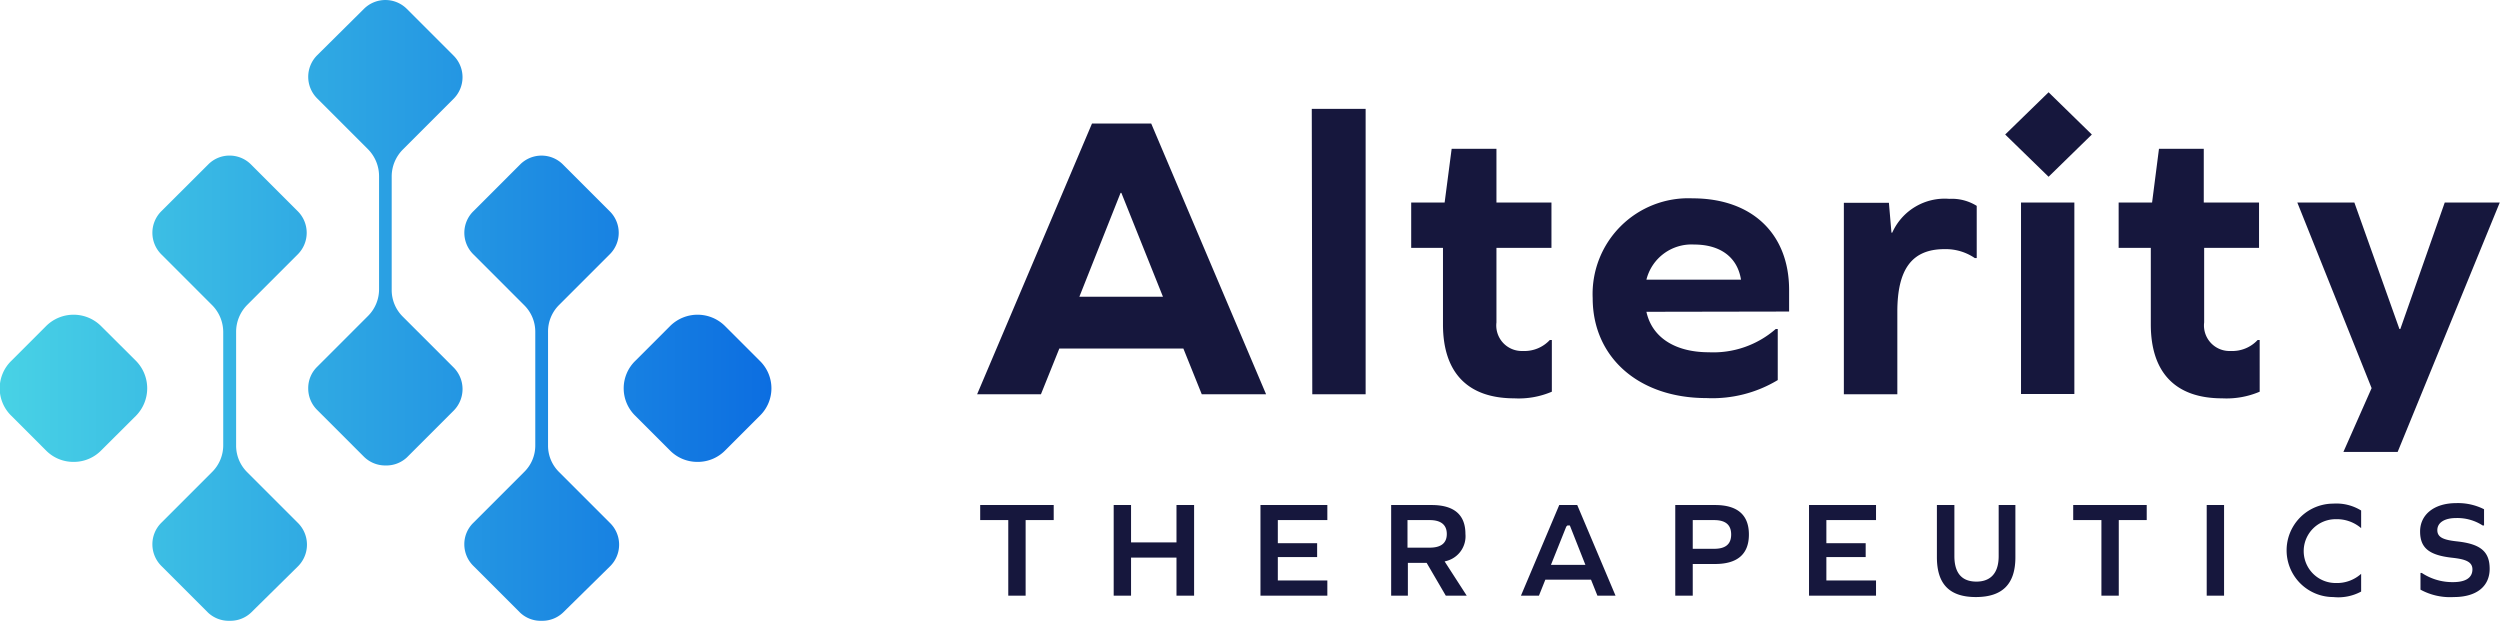 <svg xmlns="http://www.w3.org/2000/svg" viewBox="0 0 195.88 48.64"><defs><linearGradient id="linear-gradient" x2="60.42" y1="24.32" y2="24.32" gradientUnits="userSpaceOnUse"><stop offset="0" stop-color="#48d2e5"/><stop offset="1" stop-color="#0c6ee1"/></linearGradient><style>.cls-2{fill:#16173d}</style></defs><g id="Layer_2" data-name="Layer 2"><g id="Layer_2-2" data-name="Layer 2"><path fill="url(#linear-gradient)" d="M42.43 48.64a2.34 2.34 0 0 1-1.68-.64l-3.67-3.67a2.37 2.37 0 0 1-.7-1.68 2.34 2.34 0 0 1 .7-1.68l4-4a2.89 2.89 0 0 0 .86-2.08V26a2.92 2.92 0 0 0-.86-2.08l-4-4a2.37 2.37 0 0 1 0-3.36l3.67-3.67a2.37 2.37 0 0 1 3.36 0l3.67 3.67a2.37 2.37 0 0 1 0 3.36l-4 4a2.93 2.93 0 0 0-.84 2.08v8.91a2.9 2.9 0 0 0 .87 2.08l4 4a2.38 2.38 0 0 1 0 3.37L44.11 48a2.36 2.36 0 0 1-1.68.64zm-24.43 0a2.37 2.37 0 0 1-1.7-.64l-3.67-3.67a2.4 2.4 0 0 1-.69-1.68 2.37 2.37 0 0 1 .69-1.68l4-4a2.94 2.94 0 0 0 .86-2.08V26a3 3 0 0 0-.86-2.08l-4-4a2.39 2.39 0 0 1 0-3.36l3.68-3.67a2.34 2.34 0 0 1 1.68-.7 2.37 2.37 0 0 1 1.68.7l3.67 3.67a2.39 2.39 0 0 1 0 3.36l-4 4A3 3 0 0 0 18.5 26v8.91a2.93 2.93 0 0 0 .86 2.08l4 4a2.4 2.4 0 0 1 0 3.37L19.67 48a2.36 2.36 0 0 1-1.67.64zm12.2-12.17a2.37 2.37 0 0 1-1.69-.69l-3.67-3.67a2.36 2.36 0 0 1-.69-1.68 2.33 2.33 0 0 1 .69-1.68l4-4a2.94 2.94 0 0 0 .86-2.08v-8.89a3 3 0 0 0-.86-2.08l-4-4a2.39 2.39 0 0 1 0-3.36L28.51.7a2.38 2.38 0 0 1 3.37 0l3.67 3.67a2.39 2.39 0 0 1 0 3.36l-4 4a3 3 0 0 0-.86 2.08v8.91a2.93 2.93 0 0 0 .86 2.08l4 4a2.4 2.4 0 0 1 0 3.37l-3.67 3.67a2.36 2.36 0 0 1-1.68.63zm24.45-.28a3 3 0 0 1-2.15-.89l-2.72-2.72a3 3 0 0 1 0-4.31l2.72-2.72a3.05 3.05 0 0 1 4.31 0l2.72 2.72a3 3 0 0 1 0 4.31l-2.72 2.72a3 3 0 0 1-2.16.89zm-48.88 0a3 3 0 0 1-2.16-.89L.89 32.58a3 3 0 0 1 0-4.31l2.72-2.72a3.05 3.05 0 0 1 4.31 0l2.73 2.72a3.07 3.07 0 0 1 0 4.31L7.92 35.3a3 3 0 0 1-2.15.89z"/><path d="m163.9 10.54-3.39-3.31-3.4 3.31 3.4 3.31zM92.72 27.31H83l-1.44 3.58h-5l9-21.21h4.64l9 21.21h-5.04zm-4.92-12.2-3.23 8.14h6.55l-3.26-8.14zm14.98-6.58H107v22.36h-4.18zm18.81 22.16a6.59 6.59 0 0 1-2.94.52c-3.64 0-5.59-2-5.59-5.79v-6h-2.49v-3.55h2.62l.55-4.21h3.51v4.21h4.31v3.55h-4.31v5.84a2 2 0 0 0 2.07 2.24 2.71 2.71 0 0 0 2.11-.86h.16zm7.41-6.26c.45 2.05 2.3 3.17 4.89 3.17a7.43 7.43 0 0 0 5.24-1.82h.16v4a9.93 9.93 0 0 1-5.59 1.41c-5.31 0-8.91-3.2-8.91-7.83a7.5 7.5 0 0 1 7.82-7.82c4.66 0 7.57 2.77 7.57 7.18v1.69zm0-2.52h7.41c-.29-1.82-1.69-2.75-3.67-2.75a3.64 3.64 0 0 0-3.74 2.75zm25.88-5.78v4.09h-.15a4.05 4.05 0 0 0-2.37-.7c-2.55 0-3.7 1.56-3.7 4.91v6.46h-4.19v-15H148l.2 2.34h.06a4.5 4.5 0 0 1 4.47-2.65 3.69 3.69 0 0 1 2.15.55zm3.47-.26h4.18v15h-4.18zm18.7 14.82a6.62 6.62 0 0 1-2.94.52c-3.64 0-5.59-2-5.59-5.79v-6H166v-3.55h2.62l.54-4.21h3.51v4.21H177v3.55h-4.3v5.84a2 2 0 0 0 2.08 2.24 2.71 2.71 0 0 0 2.11-.86h.16zm6.56 4.72 2.21-5L180 15.87h4.47l3.53 9.91h.07l3.48-9.91h4.31l-8 19.54zM79 46.67v-5.92h-2.2v-1.18h5.76v1.18h-2.2v5.92H79zm13.18 0v-2.98h-3.56v2.98h-1.36v-7.1h1.36v2.93h3.56v-2.93h1.38v7.1h-1.38zm6.58 0v-7.1H104v1.18h-3.88v1.81h3.08v1.09h-3.08v1.83H104v1.19h-5.24zm14.52 0-1.5-2.57h-1.47v2.57H109v-7.1h3.17c1.76 0 2.65.76 2.65 2.27a2 2 0 0 1-1.44 2.1l-.19.05 1.73 2.68zm-3-3.76h1.74c.89 0 1.34-.36 1.34-1.07s-.45-1.09-1.34-1.09h-1.74zm14.88 3.76-.5-1.25h-3.58l-.5 1.25h-1.41l3-7.1h1.41l3 7.1zm-2.44-5.41-1.2 3h2.7L123 41.17h-.19zm8.54 5.41v-7.1h3.12c1.76 0 2.65.78 2.65 2.31s-.89 2.31-2.65 2.31h-1.75v2.48zm1.37-3.67h1.67c.9 0 1.34-.36 1.34-1.12s-.44-1.13-1.34-1.13h-1.67zm9.11 3.67v-7.1h5.25v1.18h-3.89v1.81h3.08v1.09h-3.08v1.83h3.89v1.19h-5.25zm13.07.11c-2.05 0-3.05-1-3.05-3.12v-4.09h1.37v4c0 1.69.94 2 1.73 2s1.74-.35 1.74-2v-4h1.31v4.09c0 2.1-1.01 3.12-3.1 3.12zm9.84-.11v-5.92h-2.21v-1.18h5.76v1.18h-2.19v5.92h-1.36zm8.25-7.1h1.36v7.1h-1.36zm9.92 7.21a3.66 3.66 0 1 1 0-7.32A3.69 3.69 0 0 1 185 40v1.38a2.93 2.93 0 0 0-2-.7 2.48 2.48 0 1 0 0 5 2.84 2.84 0 0 0 2-.72v1.39a3.76 3.76 0 0 1-2.18.43zm9.44 0a4.83 4.83 0 0 1-2.61-.58v-1.31h.1a4.34 4.34 0 0 0 2.45.72c1.32 0 1.52-.6 1.52-1 0-.61-.58-.8-1.59-.91-1.81-.2-2.51-.77-2.51-2.06s1.06-2.22 2.84-2.22a4.53 4.53 0 0 1 2.17.48v1.27h-.11a3.65 3.65 0 0 0-2.08-.58c-.91 0-1.47.36-1.47.95s.54.77 1.55.88c1.84.2 2.55.8 2.55 2.15s-1 2.21-2.81 2.21z" class="cls-2"/></g></g></svg>